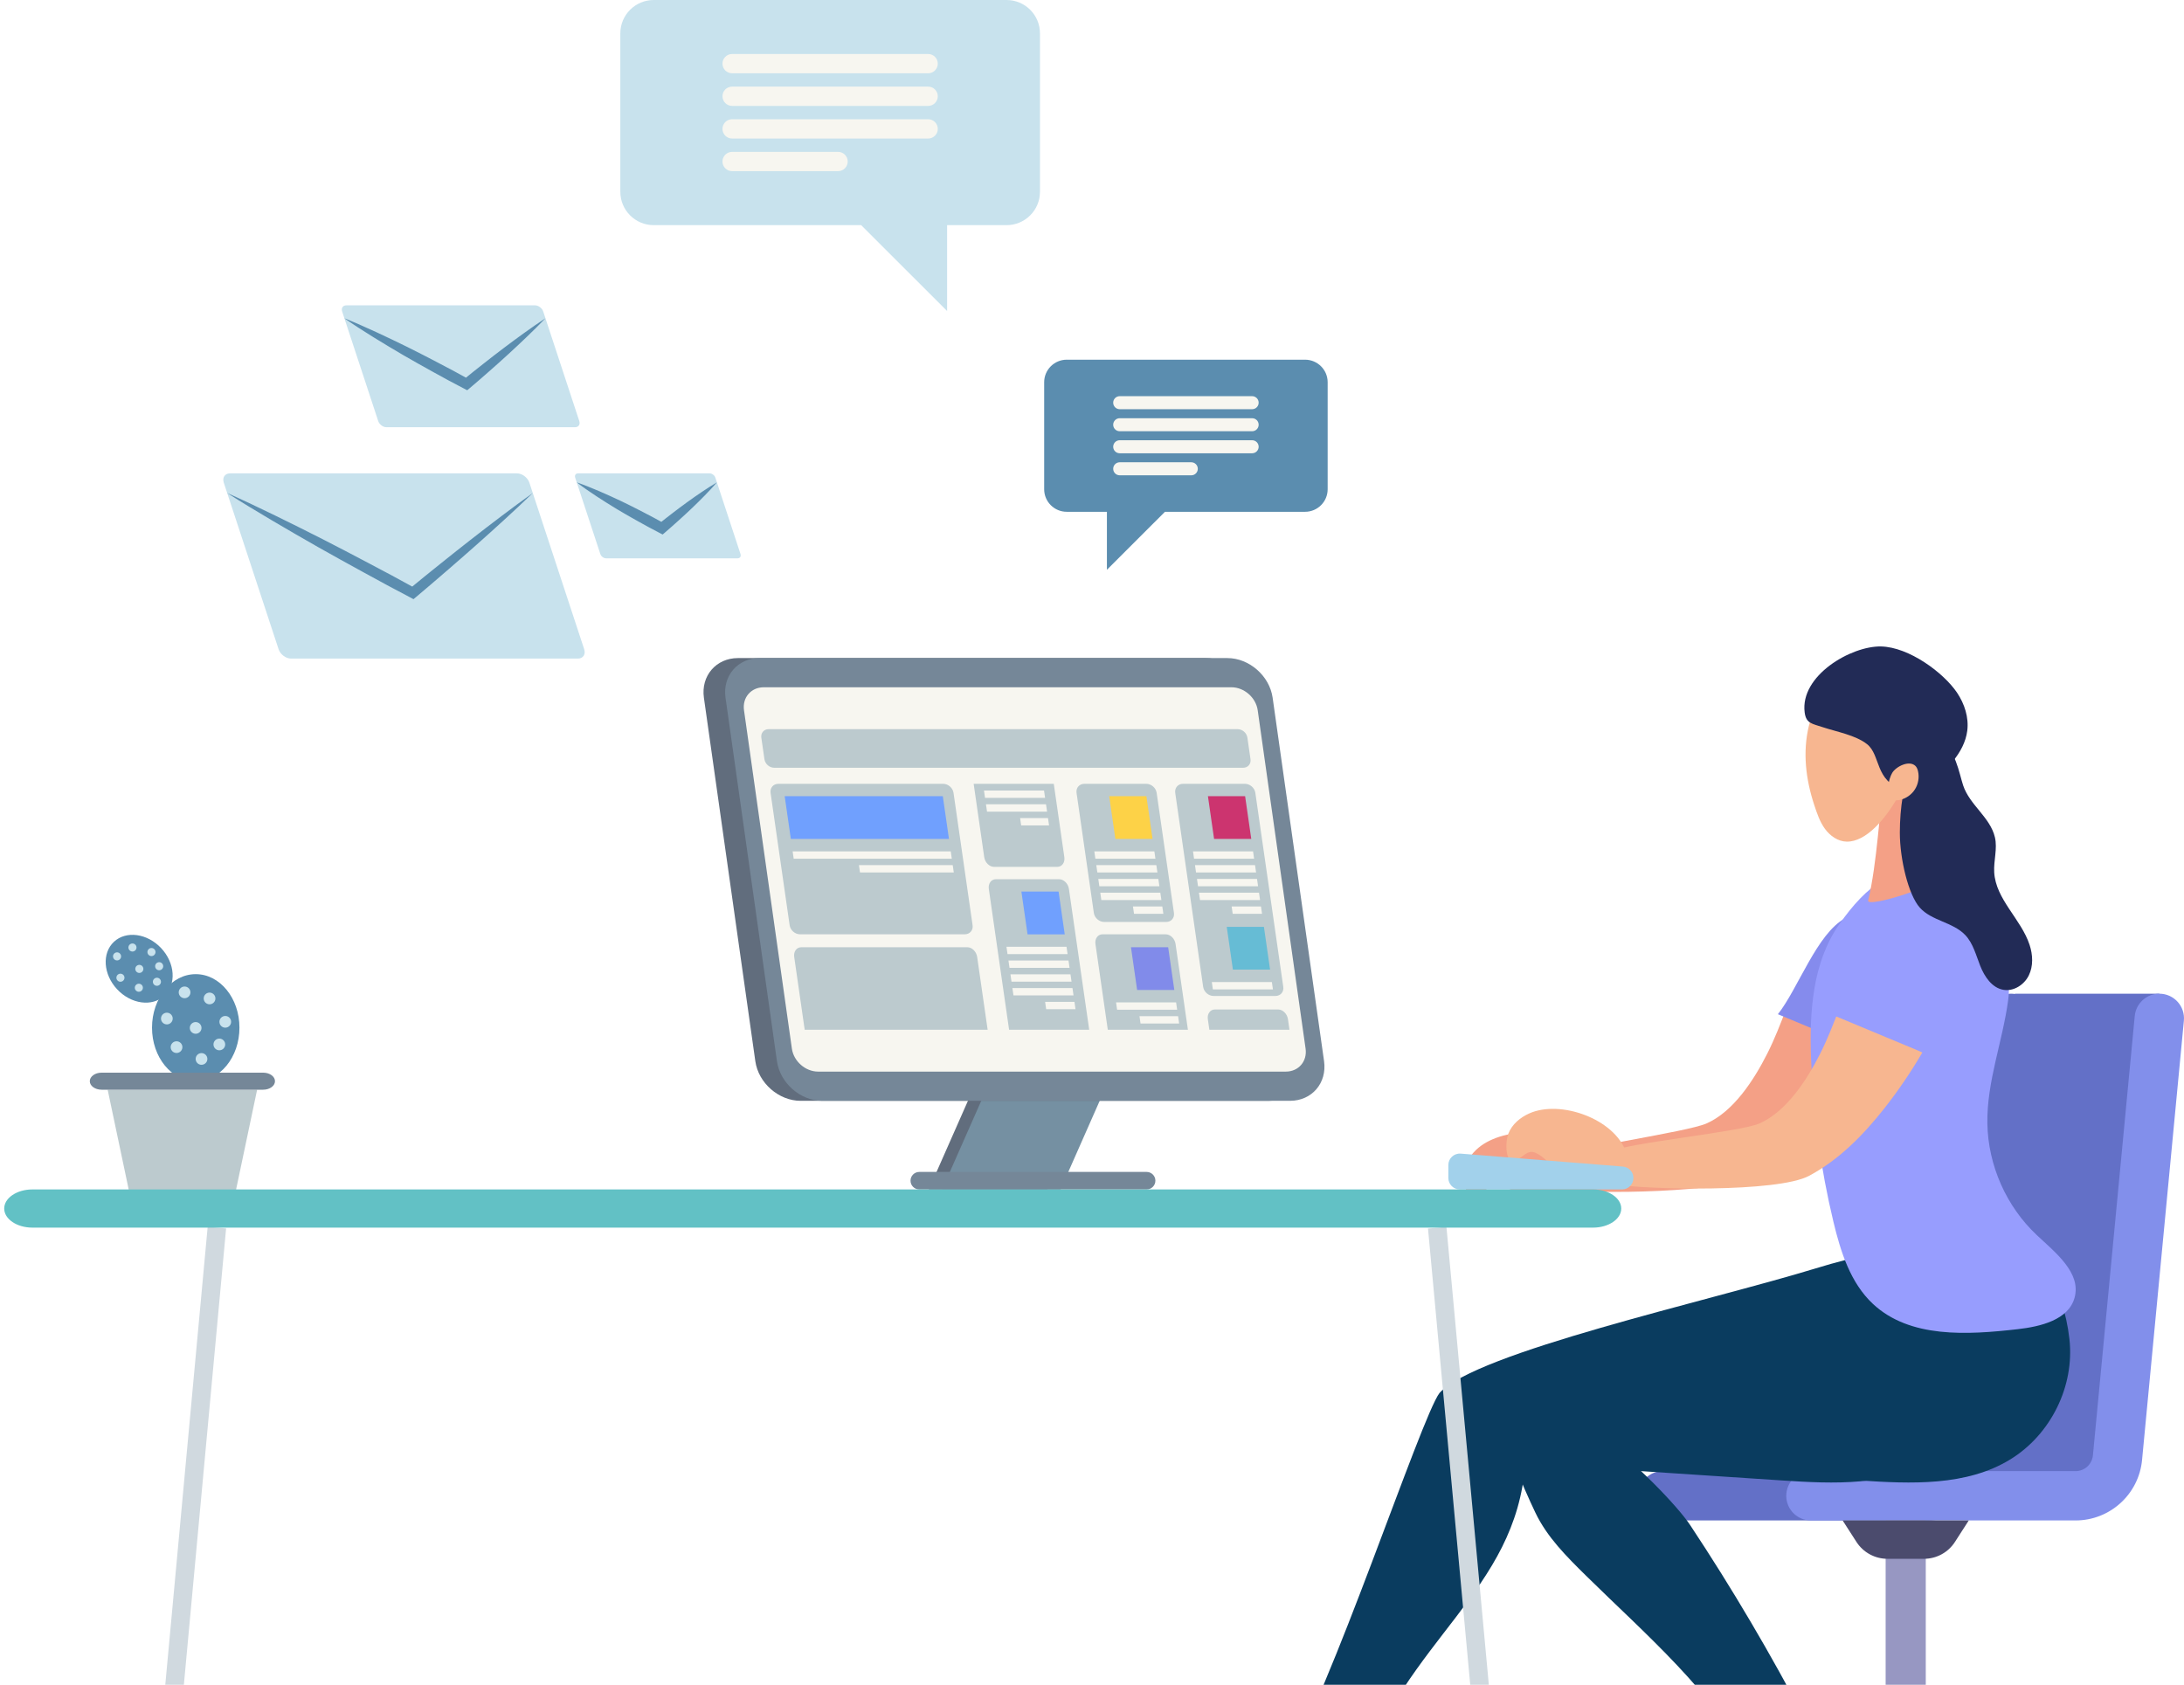 <svg width="477" height="368" viewBox="0 0 477 368" fill="none" xmlns="http://www.w3.org/2000/svg">
<path d="M42.749 236.162C37.476 236.162 33.201 230.928 33.201 224.473C33.201 218.017 37.476 212.784 42.749 212.784C48.022 212.784 52.297 218.017 52.297 224.473C52.297 230.928 48.022 236.162 42.749 236.162Z" fill="#5B8DAF"/>
<path d="M44.524 218.384C44.362 217.696 44.788 217.008 45.475 216.845C46.163 216.683 46.852 217.109 47.015 217.796C47.177 218.483 46.751 219.172 46.063 219.334C45.376 219.496 44.687 219.071 44.524 218.384Z" fill="#C8E2ED"/>
<path d="M49.201 224.473C48.494 224.473 47.921 223.901 47.921 223.194C47.921 222.488 48.494 221.916 49.201 221.916C49.908 221.916 50.48 222.488 50.48 223.194C50.48 223.901 49.908 224.473 49.201 224.473Z" fill="#C8E2ED"/>
<path d="M46.642 228.341C46.529 227.644 47.003 226.988 47.7 226.874C48.398 226.761 49.055 227.235 49.168 227.932C49.281 228.629 48.808 229.285 48.11 229.399C47.413 229.512 46.755 229.038 46.642 228.341Z" fill="#C8E2ED"/>
<path d="M39.409 217.664C38.909 217.165 38.909 216.355 39.409 215.856C39.908 215.357 40.719 215.357 41.218 215.856C41.718 216.355 41.718 217.165 41.218 217.664C40.719 218.164 39.908 218.164 39.409 217.664Z" fill="#C8E2ED"/>
<path d="M41.487 224.821C41.325 224.133 41.751 223.445 42.438 223.282C43.126 223.12 43.815 223.546 43.977 224.233C44.14 224.92 43.714 225.609 43.026 225.771C42.339 225.933 41.649 225.508 41.487 224.821Z" fill="#C8E2ED"/>
<path d="M35.198 222.775C35.036 222.087 35.461 221.399 36.149 221.236C36.837 221.074 37.526 221.5 37.688 222.187C37.851 222.874 37.425 223.563 36.737 223.725C36.05 223.887 35.36 223.462 35.198 222.775Z" fill="#C8E2ED"/>
<path d="M38.556 230.004C37.85 230.004 37.277 229.432 37.277 228.726C37.277 228.019 37.85 227.447 38.556 227.447C39.263 227.447 39.836 228.019 39.836 228.726C39.836 229.432 39.263 230.004 38.556 230.004Z" fill="#C8E2ED"/>
<path d="M42.766 231.599C42.604 230.912 43.03 230.223 43.718 230.061C44.405 229.898 45.094 230.324 45.257 231.011C45.419 231.699 44.993 232.387 44.306 232.549C43.618 232.712 42.929 232.286 42.766 231.599Z" fill="#C8E2ED"/>
<path d="M25.587 216.097C22.544 212.845 22.23 208.197 24.886 205.715C27.542 203.233 32.162 203.857 35.205 207.108C38.248 210.36 38.562 215.008 35.906 217.49C33.25 219.972 28.63 219.348 25.587 216.097Z" fill="#5B8DAF"/>
<path d="M28.286 207.566C28.619 207.921 29.177 207.94 29.533 207.607C29.889 207.275 29.907 206.717 29.575 206.361C29.242 206.005 28.683 205.987 28.328 206.319C27.972 206.652 27.953 207.21 28.286 207.566Z" fill="#C8E2ED"/>
<path d="M32.438 208.556C32.771 208.912 33.329 208.93 33.685 208.598C34.041 208.265 34.06 207.707 33.727 207.352C33.394 206.996 32.836 206.977 32.48 207.31C32.124 207.642 32.105 208.2 32.438 208.556Z" fill="#C8E2ED"/>
<path d="M34.122 211.652C34.455 212.007 35.013 212.026 35.369 211.693C35.725 211.361 35.743 210.803 35.41 210.447C35.078 210.092 34.519 210.073 34.163 210.406C33.808 210.738 33.789 211.296 34.122 211.652Z" fill="#C8E2ED"/>
<path d="M24.923 209.504C25.255 209.86 25.814 209.879 26.17 209.546C26.526 209.213 26.544 208.655 26.211 208.3C25.878 207.944 25.32 207.926 24.964 208.258C24.608 208.591 24.59 209.149 24.923 209.504Z" fill="#C8E2ED"/>
<path d="M29.788 212.239C30.121 212.594 30.679 212.613 31.035 212.28C31.391 211.948 31.409 211.39 31.076 211.034C30.744 210.679 30.185 210.66 29.829 210.993C29.474 211.325 29.455 211.883 29.788 212.239Z" fill="#C8E2ED"/>
<path d="M25.661 214.163C25.994 214.519 26.552 214.538 26.908 214.205C27.264 213.872 27.282 213.314 26.95 212.959C26.617 212.603 26.058 212.585 25.703 212.917C25.347 213.25 25.328 213.808 25.661 214.163Z" fill="#C8E2ED"/>
<path d="M29.682 216.353C30.015 216.709 30.573 216.728 30.929 216.395C31.285 216.062 31.304 215.504 30.971 215.149C30.638 214.793 30.08 214.775 29.724 215.107C29.368 215.44 29.349 215.998 29.682 216.353Z" fill="#C8E2ED"/>
<path d="M33.628 215.049C33.961 215.405 34.519 215.424 34.875 215.091C35.231 214.758 35.249 214.201 34.916 213.845C34.584 213.489 34.025 213.471 33.669 213.803C33.313 214.136 33.295 214.694 33.628 215.049Z" fill="#C8E2ED"/>
<path d="M28.29 260.686H51.382L56.158 238.024H23.514L28.29 260.686Z" fill="#BCCACE"/>
<path d="M22.183 238.023H57.487C58.907 238.023 60.059 237.19 60.059 236.162C60.059 235.135 58.907 234.302 57.487 234.302H22.183C20.763 234.302 19.611 235.135 19.611 236.162C19.611 237.19 20.763 238.023 22.183 238.023Z" fill="#758798"/>
<path d="M202.86 259.808H228.729L241.664 230.503H215.794L202.86 259.808Z" fill="#616D7D"/>
<path d="M205.768 259.808H231.637L244.572 230.503H218.703L205.768 259.808Z" fill="#7590A2"/>
<path d="M200.777 255.983H250.433C251.489 255.983 252.346 256.839 252.346 257.895C252.346 258.95 251.489 259.806 250.433 259.806H200.777C199.721 259.806 198.864 258.95 198.864 257.895C198.864 256.839 199.721 255.983 200.777 255.983Z" fill="#758798"/>
<path d="M277.016 240.452C281.796 240.452 285.136 236.566 284.46 231.789L273.229 152.405C272.553 147.627 268.114 143.741 263.333 143.741H161.179C156.399 143.741 153.06 147.627 153.736 152.404L164.967 231.789C165.643 236.566 170.082 240.452 174.861 240.452H277.016Z" fill="#616D7D"/>
<path d="M281.741 240.452C286.521 240.452 289.86 236.566 289.185 231.789L277.953 152.405C277.277 147.627 272.838 143.741 268.058 143.741H165.904C161.124 143.741 157.784 147.627 158.46 152.404L169.691 231.789C170.367 236.566 174.806 240.452 179.586 240.452H281.741Z" fill="#758798"/>
<path d="M280.838 234.07C283.611 234.07 285.541 231.824 285.149 229.053L274.691 155.138C274.299 152.367 271.733 150.12 268.96 150.12H166.806C164.033 150.12 162.103 152.366 162.495 155.137L172.953 229.053C173.345 231.824 175.911 234.07 178.683 234.07H280.838Z" fill="#F7F6F0"/>
<path d="M169.085 167.699H271.527C272.554 167.699 273.267 166.867 273.119 165.841L272.44 161.126C272.293 160.1 271.34 159.268 270.313 159.268H167.871C166.844 159.268 166.131 160.1 166.279 161.126L166.958 165.841C167.106 166.867 168.058 167.699 169.085 167.699Z" fill="#BCCACE"/>
<path d="M265.044 217.545H278.584C279.677 217.545 280.435 216.659 280.278 215.567L274.176 173.188C274.019 172.096 273.005 171.21 271.912 171.21H258.372C257.279 171.21 256.52 172.096 256.678 173.188L262.78 215.567C262.937 216.659 263.951 217.545 265.044 217.545Z" fill="#BCCACE"/>
<path d="M174.727 204.077H210.726C211.819 204.077 212.578 203.192 212.421 202.099L208.258 173.188C208.101 172.096 207.087 171.21 205.994 171.21H169.994C168.901 171.21 168.143 172.096 168.3 173.188L172.463 202.099C172.62 203.192 173.634 204.077 174.727 204.077Z" fill="#BCCACE"/>
<path d="M173.461 209.025C173.293 207.853 173.982 206.903 175 206.903H211.269C212.288 206.903 213.25 207.853 213.419 209.025L215.709 224.928H175.751L173.461 209.025Z" fill="#BCCACE"/>
<path d="M215.964 194.17C215.795 192.998 216.484 192.048 217.503 192.048H231.312C232.331 192.048 233.294 192.998 233.462 194.17L237.891 224.925H220.392L215.964 194.17Z" fill="#BCCACE"/>
<path d="M263.799 222.621C263.63 221.449 264.319 220.499 265.338 220.499H279.148C280.166 220.499 281.129 221.449 281.297 222.621L281.629 224.922H264.13L263.799 222.621Z" fill="#BCCACE"/>
<path d="M241.165 201.384H254.705C255.798 201.384 256.556 200.498 256.399 199.406L252.624 173.188C252.467 172.096 251.454 171.21 250.361 171.21H236.82C235.727 171.21 234.968 172.096 235.126 173.188L238.901 199.406C239.058 200.498 240.072 201.384 241.165 201.384Z" fill="#BCCACE"/>
<path d="M230.153 171.21L232.459 187.229C232.628 188.401 231.939 189.351 230.92 189.351H217.111C216.092 189.351 215.129 188.401 214.961 187.229L212.654 171.21H230.153Z" fill="#BCCACE"/>
<path d="M239.253 206.203C239.084 205.031 239.773 204.081 240.792 204.081H254.601C255.62 204.081 256.583 205.031 256.752 206.203L259.447 224.925H241.949L239.253 206.203Z" fill="#BCCACE"/>
<path d="M265.164 183.25H273.285L271.94 173.908H263.819L265.164 183.25Z" fill="#CC346F"/>
<path d="M273.675 185.964L273.906 187.568H260.789L260.558 185.964H273.675ZM274.339 190.577H261.223L260.992 188.973H274.108L274.339 190.577ZM274.772 193.586H261.656L261.425 191.982H274.541L274.772 193.586ZM275.205 196.595H262.089L261.858 194.991H274.975L275.205 196.595ZM275.639 199.604H269.231L269 198H275.408L275.639 199.604Z" fill="#F7F6F0"/>
<path fill-rule="evenodd" clip-rule="evenodd" d="M243.603 183.25H251.725L250.379 173.908H242.258L243.603 183.25Z" fill="#FDD247"/>
<path d="M252.122 185.964L252.353 187.568H239.237L239.006 185.964H252.122ZM252.786 190.577H239.67L239.439 188.973H252.555L252.786 190.577ZM253.219 193.586H240.103L239.872 191.982H252.988L253.219 193.586ZM253.653 196.595H240.537L240.306 194.991H253.422L253.653 196.595ZM254.086 199.604H247.678L247.447 198H253.855L254.086 199.604Z" fill="#F7F6F0"/>
<path d="M224.424 204.087H232.545L231.2 194.746H223.079L224.424 204.087Z" fill="#70A0FE"/>
<path d="M232.935 206.796L233.165 208.4H220.049L219.818 206.796H232.935ZM233.599 211.409H220.483L220.252 209.805H233.368L233.599 211.409ZM234.032 214.418H220.916L220.685 212.814H233.801L234.032 214.418ZM234.465 217.427H221.349L221.118 215.823H234.234L234.465 217.427ZM234.898 220.436H228.491L228.26 218.832H234.668L234.898 220.436Z" fill="#F7F6F0"/>
<path d="M228.024 172.672L228.255 174.276H215.138L214.907 172.672H228.024ZM228.688 177.285H215.572L215.341 175.681H228.457L228.688 177.285ZM229.121 180.294H223.03L222.799 178.69H228.89L229.121 180.294Z" fill="#F7F6F0"/>
<path d="M172.726 183.25H207.26L205.915 173.908H171.381L172.726 183.25Z" fill="#70A0FE"/>
<path d="M207.65 185.964L207.881 187.568H173.347L173.116 185.964H207.65ZM208.314 190.577H187.83L187.599 188.973H208.083L208.314 190.577Z" fill="#F7F6F0"/>
<path fill-rule="evenodd" clip-rule="evenodd" d="M248.357 216.245H256.479L255.133 206.903H247.012L248.357 216.245Z" fill="#818BEA"/>
<path d="M256.869 218.953L257.1 220.557H243.984L243.753 218.953H256.869ZM257.533 223.566H249.1L248.869 221.962H257.302L257.533 223.566Z" fill="#F7F6F0"/>
<path fill-rule="evenodd" clip-rule="evenodd" d="M269.273 211.791H277.395L276.049 202.45H267.928L269.273 211.791Z" fill="#66BCD5"/>
<path d="M277.785 214.505L278.016 216.109H264.899L264.669 214.505H277.785Z" fill="#F7F6F0"/>
<path d="M440.082 217.051L440.076 217.118C439.812 217.079 439.544 217.051 439.268 217.051C436.489 217.051 434.165 219.162 433.902 221.927L424.766 317.878C424.581 319.851 422.947 321.338 420.964 321.338H363.181C360.204 321.338 357.79 323.75 357.79 326.725C357.79 329.7 360.204 332.112 363.181 332.112H420.964C425.379 332.112 429.358 330.136 432.047 326.999C435.225 327.235 447.536 328.289 447.536 328.289L460.151 324.278L471.613 217.051H440.082V217.051Z" fill="#6370C7"/>
<path d="M453.306 321.338C455.288 321.338 456.923 319.85 457.108 317.877L466.243 221.927C466.507 219.162 468.83 217.051 471.609 217.051C474.788 217.051 477.276 219.785 476.975 222.947L467.843 318.882C467.14 326.38 460.842 332.112 453.305 332.112H395.522C392.545 332.112 390.131 329.7 390.131 326.725C390.131 323.75 392.545 321.338 395.522 321.338L453.306 321.338Z" fill="#828FEB"/>
<path d="M411.836 332.109H420.602V413.529H411.836V332.109Z" fill="#9797C2"/>
<path d="M412.216 340.487H420.218C422.95 340.487 425.494 339.099 426.972 336.803L429.992 332.109H402.442L405.463 336.803C406.94 339.099 409.485 340.487 412.216 340.487Z" fill="#4B4B6D"/>
<path d="M339.86 252.666C344.097 250.671 368.387 247.28 372.681 245.41C378.598 242.833 383.082 235.888 385.988 230.129C387.595 226.946 388.874 223.616 390.153 220.285L408.307 229.87C405.85 234.076 403.113 238.12 400.105 241.953C395.49 247.834 390.143 253.318 383.546 256.84C376.669 260.511 348.214 260.956 340.513 259.741C334.308 258.455 335.623 254.662 339.86 252.666Z" fill="#F4A086"/>
<path d="M402.966 200.593C407.759 197.999 417.594 198.549 418.069 205.448C418.348 209.509 416.015 213.943 414.469 217.593C412.744 221.666 410.767 225.632 408.553 229.461C408.473 229.599 408.387 229.733 408.307 229.87L388.304 221.534C392.699 216.001 396.817 203.919 402.966 200.593Z" fill="#858BED"/>
<path d="M322.409 251.15C320.823 252.66 319.625 254.697 319.577 256.885C319.529 259.073 321.315 263.457 322.942 261.992C324.286 260.782 324.622 258.758 326.43 258.812C328.238 258.867 329.859 259.865 331.54 260.532C336.502 262.502 351.531 259.83 345.137 251.978C340.239 245.963 327.756 246.061 322.409 251.15Z" fill="#F4A086"/>
<path fill-rule="evenodd" clip-rule="evenodd" d="M314.414 304.25C322.467 295.361 372.812 284.311 396.488 277.073C414.168 271.668 432.362 268.628 435.055 292.491C436.216 302.784 430.973 313.358 422.149 318.773C412.538 324.671 400.456 324.118 389.201 323.373C367.745 321.954 354.587 321.083 333.13 319.664C331.078 347.724 307.214 357.769 296.531 388.849L280.48 385.579C290.211 370.946 310.413 309.373 314.414 304.25Z" fill="#0A3C5F"/>
<path fill-rule="evenodd" clip-rule="evenodd" d="M439.069 318.773C429.458 324.671 417.376 324.118 406.121 323.373C383.903 321.904 361.684 320.434 339.465 318.964C335.918 318.729 331.938 318.278 329.726 315.498C327.142 312.251 328.393 307.177 331.334 304.25C334.275 301.323 338.413 300.01 342.382 298.796C366.058 291.555 389.732 284.311 413.408 277.073C431.088 271.667 449.282 268.628 451.975 292.491C453.136 302.784 447.893 313.358 439.069 318.773Z" fill="#0A3C5F"/>
<path fill-rule="evenodd" clip-rule="evenodd" d="M328.412 310.367C333.307 295.224 363.836 325.115 369.166 333.159C378.312 346.962 386.743 361.267 394.436 375.981L382.517 385.73C374.7 369.992 359.11 356.708 346.358 344.139C342.167 340.008 337.89 335.76 335.332 330.396C332.773 325.032 327.539 313.068 328.412 310.367Z" fill="#0A3C5F"/>
<path d="M438.593 218.477C437.382 227.513 433.908 236.274 434.055 245.389C434.202 254.516 438.185 263.521 444.841 269.773C448.944 273.626 454.576 278.001 453.107 283.432C451.786 288.318 445.672 289.765 440.64 290.337C429.667 291.583 417.146 292.353 409.074 284.822C404.13 280.21 401.991 273.39 400.418 266.817C397.631 255.173 395.997 243.255 395.548 231.291C395.166 221.103 395.847 210.241 401.708 201.895C407.547 193.58 414.101 188.067 423.656 190.998C434.522 201.649 439.795 209.516 438.593 218.477Z" fill="#979DFE"/>
<path d="M351.421 251.589C355.658 249.593 379.948 247.28 384.242 245.41C390.159 242.833 394.642 235.888 397.549 230.129C399.156 226.946 400.435 223.616 401.714 220.285L419.867 229.87C417.41 234.076 414.673 238.12 411.666 241.953C407.051 247.834 401.703 253.318 395.107 256.84C388.23 260.511 359.775 259.878 352.073 258.663C345.868 257.377 347.183 253.585 351.421 251.589Z" fill="#F7B690"/>
<path d="M404.993 212.274C407.135 207.628 410.027 203.028 414.528 200.593C419.321 197.999 429.156 198.549 429.631 205.448C429.911 209.509 427.578 213.943 426.032 217.593C424.307 221.666 422.33 225.632 420.115 229.461C420.036 229.599 419.95 229.733 419.87 229.87L399.867 221.534C400.901 218.839 403.785 214.894 404.993 212.274Z" fill="#979DFE"/>
<path d="M334.049 243.182C332.045 244.065 330.226 245.576 329.439 247.617C328.652 249.659 328.844 254.389 330.872 253.562C332.547 252.879 333.55 251.088 335.232 251.752C336.915 252.416 338.101 253.905 339.456 255.102C343.455 258.637 358.501 261.216 355.15 251.662C352.583 244.344 340.807 240.206 334.049 243.182Z" fill="#F7B690"/>
<path d="M421.801 170.209C420.956 168.616 411.682 173.393 411.131 174.537C410.579 175.681 409.995 188.627 408.013 196.71C407.585 198.454 424.883 193.113 423.654 191.002C421.662 187.578 419.628 174.521 421.801 170.209Z" fill="#F4A086"/>
<path d="M395.072 158.537C398.275 145.258 416.455 148.058 420.772 149.382C425.089 150.707 425.2 156.81 425.616 161.303C425.873 164.077 424.868 166.835 423.217 169.037C421.629 171.153 414.714 174.341 414.323 174.425C411.757 178.845 407.586 183.899 403.344 183.837C401.433 183.809 399.7 182.585 398.577 181.039C397.455 179.494 396.84 177.647 396.242 175.834C394.385 170.204 393.682 164.3 395.072 158.537Z" fill="#F7B690"/>
<path fill-rule="evenodd" clip-rule="evenodd" d="M426.534 166.256C428.117 164.345 429.353 162.074 429.664 159.613C430.032 156.701 429.064 153.726 427.424 151.29C424.496 146.942 416.935 141.33 410.825 141.206C404.299 141.074 393.089 147.568 394.153 155.638C394.471 158.052 395.798 158.069 398.11 158.841C401.155 159.857 405.242 160.559 407.768 162.54C410.788 164.909 409.446 170.622 415.629 172.479C417.628 173.079 419.682 176.606 421.009 179.349C422.587 177.557 425.003 168.104 426.534 166.256Z" fill="#222B56"/>
<path fill-rule="evenodd" clip-rule="evenodd" d="M435.702 182.891C436.285 185.379 435.406 187.974 435.547 190.525C435.874 196.455 441.424 200.743 443.276 206.386C443.989 208.558 444.109 211.019 443.099 213.07C442.09 215.122 439.776 216.606 437.525 216.2C435.041 215.751 433.433 213.33 432.501 210.986C431.569 208.642 430.954 206.059 429.214 204.231C426.528 201.411 421.876 201.152 419.289 198.241C416.795 195.434 414.938 187.639 414.938 181.887C414.938 170.797 418.496 160.677 423.822 162.273C426.999 163.226 427.916 169.006 428.762 171.548C430.196 175.863 434.677 178.51 435.702 182.891Z" fill="#222B56"/>
<path d="M418.313 167.273C418.637 167.575 418.804 168.008 418.905 168.439C419.222 169.79 418.971 171.265 418.224 172.435C417.477 173.606 416.245 174.456 414.885 174.738C414.346 174.85 413.751 174.867 413.281 174.581C411.663 173.595 412.484 170.164 413.262 168.833C414.069 167.453 416.934 165.992 418.313 167.273Z" fill="#F7B690"/>
<path d="M319.032 251.984L354.446 254.814C355.747 254.918 356.75 256.003 356.75 257.308C356.75 258.689 355.629 259.809 354.247 259.809H318.833C317.45 259.809 316.329 258.689 316.329 257.308V254.478C316.329 253.017 317.576 251.867 319.032 251.984Z" fill="#A2D1EB"/>
<path d="M315.911 267.979L329.393 413.628L325.368 414L311.886 268.351L315.911 267.979Z" fill="#D0D9DF"/>
<path d="M45.358 267.96L49.383 268.332L35.901 413.995L31.876 413.623L45.358 267.96Z" fill="#D0D9DF"/>
<path d="M7.085 268.149H347.926C351.331 268.149 354.092 266.281 354.092 263.978C354.092 261.674 351.331 259.807 347.926 259.807H7.085C3.679 259.807 0.919 261.674 0.919 263.978C0.919 266.281 3.679 268.149 7.085 268.149Z" fill="#62C1C5"/>
<path d="M219.839 0H142.78C138.75 0 135.483 3.265 135.483 7.292V41.889C135.483 45.916 138.75 49.181 142.78 49.181H188.087L206.853 67.933V49.181H219.839C223.869 49.181 227.137 45.916 227.137 41.889V7.292C227.137 3.265 223.869 0 219.839 0Z" fill="#C8E2ED"/>
<path d="M157.792 13.901C157.792 12.738 158.736 11.794 159.9 11.794H202.712C203.877 11.794 204.82 12.738 204.82 13.901C204.82 15.064 203.877 16.007 202.712 16.007H159.9C158.736 16.007 157.792 15.064 157.792 13.901ZM204.82 21.027C204.82 22.19 203.876 23.133 202.712 23.133H159.9C158.736 23.133 157.792 22.19 157.792 21.027C157.792 19.863 158.736 18.92 159.9 18.92H202.712C203.876 18.92 204.82 19.863 204.82 21.027ZM204.82 28.152C204.82 29.316 203.876 30.259 202.712 30.259H159.9C158.736 30.259 157.792 29.316 157.792 28.152C157.792 26.989 158.736 26.046 159.9 26.046H202.712C203.876 26.046 204.82 26.989 204.82 28.152ZM185.146 35.278C185.146 36.442 184.203 37.385 183.038 37.385H159.9C158.736 37.385 157.792 36.442 157.792 35.278C157.792 34.115 158.736 33.172 159.9 33.172H183.038C184.203 33.172 185.146 34.115 185.146 35.278Z" fill="#F7F6F0"/>
<path d="M232.983 78.567H285.039C287.762 78.567 289.969 80.773 289.969 83.493V106.864C289.969 109.585 287.762 111.79 285.039 111.79H254.433L241.756 124.458V111.79H232.983C230.261 111.79 228.054 109.585 228.054 106.864V83.493C228.054 80.772 230.261 78.567 232.983 78.567Z" fill="#5B8DAF"/>
<path d="M273.474 89.381H244.553C243.767 89.381 243.129 88.744 243.129 87.958C243.129 87.172 243.767 86.535 244.553 86.535H273.474C274.261 86.535 274.898 87.172 274.898 87.958C274.898 88.744 274.261 89.381 273.474 89.381ZM244.553 91.349H273.474C274.261 91.349 274.898 91.986 274.898 92.772C274.898 93.558 274.261 94.195 273.474 94.195H244.553C243.767 94.195 243.129 93.558 243.129 92.772C243.129 91.986 243.767 91.349 244.553 91.349ZM244.553 96.162H273.474C274.261 96.162 274.898 96.799 274.898 97.585C274.898 98.371 274.261 99.008 273.474 99.008H244.553C243.767 99.008 243.129 98.371 243.129 97.585C243.129 96.799 243.767 96.162 244.553 96.162ZM244.553 100.976H260.184C260.971 100.976 261.608 101.613 261.608 102.399C261.608 103.185 260.971 103.822 260.184 103.822H244.553C243.767 103.822 243.129 103.185 243.129 102.399C243.129 101.613 243.767 100.976 244.553 100.976Z" fill="#F7F6F0"/>
<path d="M63.569 143.856H126.216C127.347 143.856 127.963 142.94 127.591 141.809L115.623 105.441C115.251 104.31 114.032 103.394 112.9 103.394H50.254C49.122 103.394 48.506 104.31 48.878 105.441L60.846 141.809C61.218 142.94 62.437 143.856 63.569 143.856Z" fill="#C8E2ED"/>
<path d="M49.617 107.691C52.856 109.768 56.151 111.744 59.453 113.703C62.756 115.663 66.088 117.568 69.42 119.474C72.772 121.341 76.107 123.24 79.485 125.059L84.54 127.812L89.623 130.511L90.31 130.875L90.9 130.382C93.082 128.563 95.23 126.704 97.382 124.849C99.543 123.006 101.665 121.115 103.8 119.24C105.924 117.351 108.043 115.457 110.137 113.533C112.235 111.614 114.315 109.673 116.361 107.692C114.042 109.345 111.756 111.039 109.489 112.756C107.217 114.467 104.97 116.207 102.728 117.954C100.497 119.715 98.253 121.459 96.049 123.25C93.835 125.031 91.618 126.807 89.433 128.623L90.71 128.494L85.656 125.74L80.573 123.04C77.193 121.224 73.77 119.489 70.364 117.72C66.937 115.991 63.511 114.261 60.056 112.586C56.6 110.91 53.136 109.25 49.617 107.691Z" fill="#5B8DAF"/>
<path d="M132.364 121.953H161.099C161.618 121.953 161.9 121.533 161.73 121.014L156.24 104.333C156.069 103.814 155.51 103.394 154.991 103.394H126.256C125.737 103.394 125.455 103.814 125.625 104.333L131.115 121.014C131.286 121.533 131.845 121.953 132.364 121.953Z" fill="#C8E2ED"/>
<path d="M125.966 105.365C127.376 106.458 128.841 107.449 130.314 108.425C131.788 109.401 133.291 110.321 134.793 111.244C136.316 112.127 137.822 113.043 139.371 113.878C140.907 114.737 142.451 115.582 144.017 116.386L144.725 116.75L145.305 116.256C146.297 115.412 147.265 114.538 148.235 113.667C149.215 112.808 150.155 111.901 151.109 111.01C152.051 110.105 152.988 109.195 153.9 108.254C154.816 107.318 155.717 106.364 156.58 105.365C155.441 106.033 154.339 106.746 153.253 107.478C152.162 108.205 151.097 108.961 150.037 109.724C148.988 110.501 147.925 111.261 146.902 112.069C145.87 112.865 144.836 113.659 143.825 114.482L145.113 114.352C143.579 113.489 142.023 112.667 140.459 111.858C138.908 111.026 137.314 110.275 135.738 109.49C134.14 108.745 132.543 107.998 130.917 107.307C129.29 106.615 127.655 105.939 125.966 105.365Z" fill="#5B8DAF"/>
<path d="M84.395 93.316H125.614C126.358 93.316 126.763 92.713 126.518 91.969L118.644 68.041C118.399 67.297 117.597 66.694 116.853 66.694H75.634C74.89 66.694 74.485 67.297 74.729 68.041L82.604 91.969C82.848 92.713 83.65 93.316 84.395 93.316Z" fill="#C8E2ED"/>
<path d="M75.214 69.521C77.298 70.976 79.436 72.33 81.583 73.668C83.73 75.006 85.906 76.289 88.081 77.573C90.278 78.818 92.457 80.097 94.68 81.294L98 83.114L101.35 84.88L102.039 85.243L102.627 84.752C104.062 83.554 105.464 82.317 106.869 81.084C108.284 79.862 109.659 78.593 111.047 77.339C112.424 76.073 113.796 74.8 115.144 73.497C116.496 72.2 117.829 70.881 119.129 69.521C117.556 70.553 116.017 71.626 114.496 72.721C112.971 73.81 111.47 74.929 109.975 76.054C108.491 77.192 106.994 78.315 105.536 79.485C104.069 80.644 102.598 81.798 101.16 82.992L102.437 82.863L99.117 81.042L95.768 79.275C93.543 78.08 91.276 76.966 89.026 75.82C86.755 74.713 84.485 73.604 82.185 72.55C79.885 71.496 77.577 70.458 75.214 69.521Z" fill="#5B8DAF"/>
</svg>

